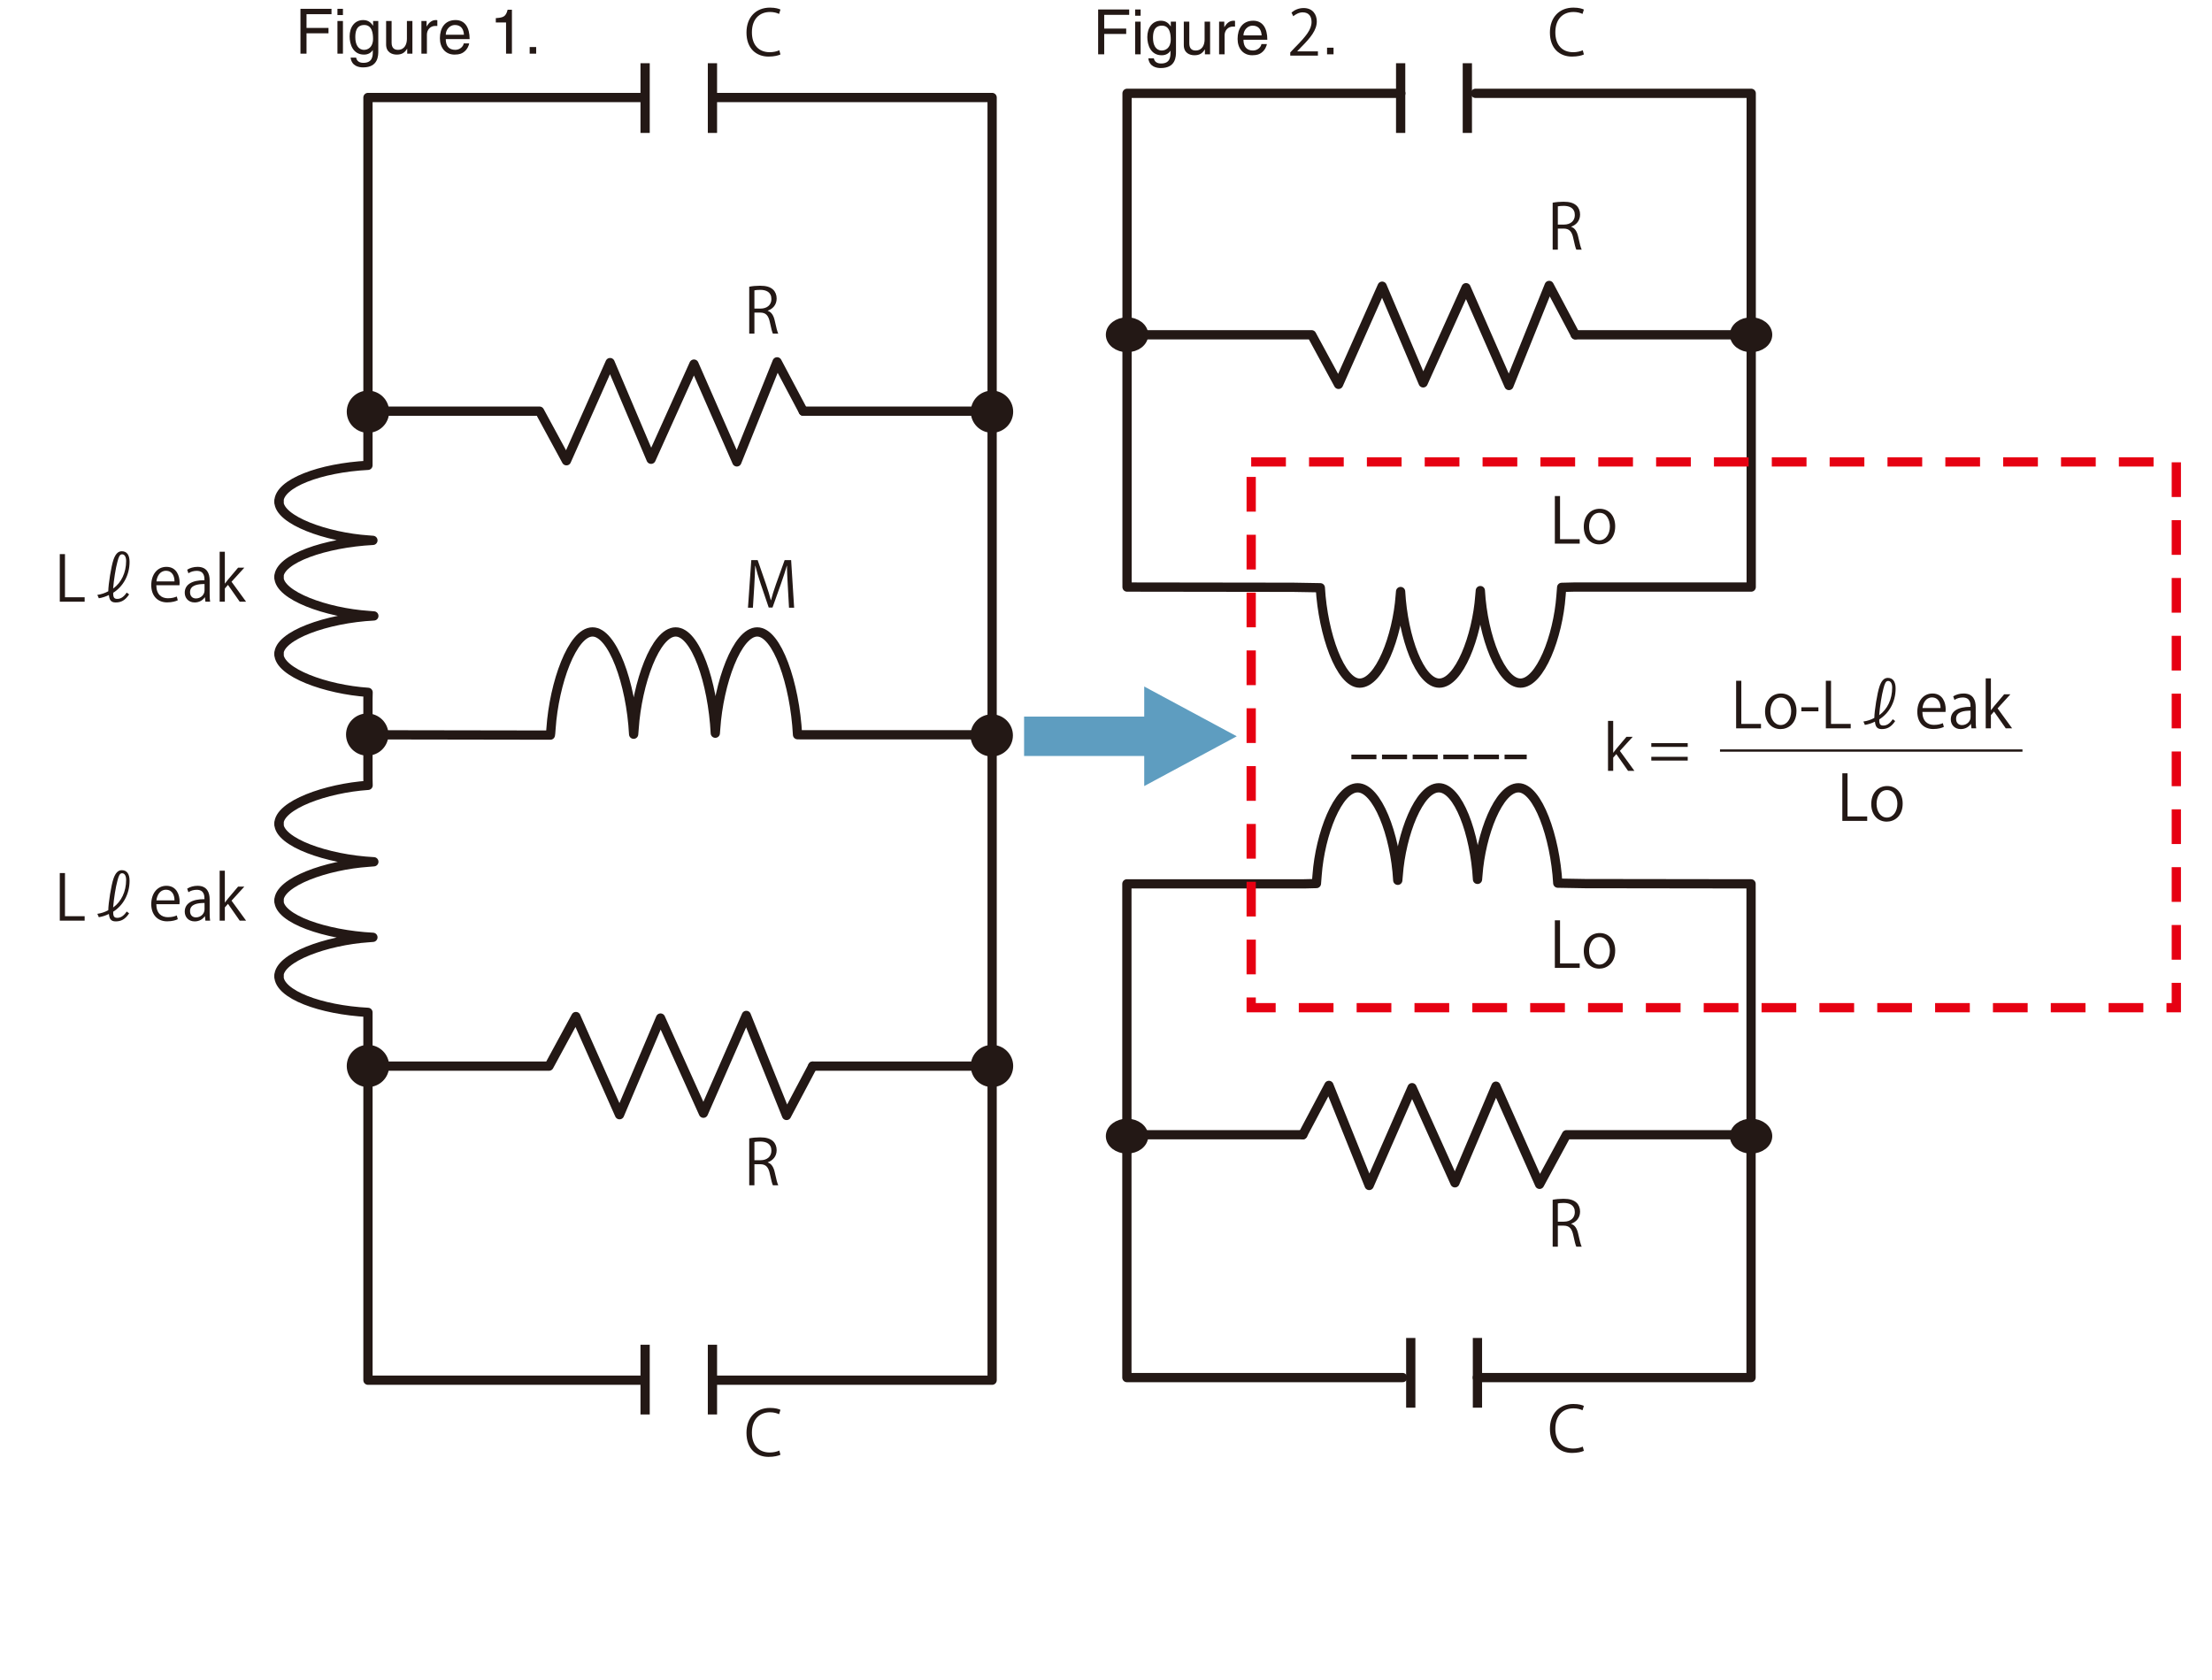 <?xml version="1.0" encoding="UTF-8"?>
<svg xmlns="http://www.w3.org/2000/svg" viewBox="0 0 955.999 726.323">
  <g id="uuid-c20d713c-1f72-4fe8-9ccc-52a19b4aef8e" data-name="図">
    <ellipse cx="159.026" cy="177.959" rx="7.164" ry="7.119" style="fill: #231815; stroke: #231815; stroke-miterlimit: 10; stroke-width: 4px;"/>
    <ellipse cx="428.718" cy="177.959" rx="7.164" ry="7.119" style="fill: #231815; stroke: #231815; stroke-miterlimit: 10; stroke-width: 4px;"/>
    <line x1="278.81" y1="27.329" x2="278.81" y2="57.459" style="fill: #231815; stroke: #231815; stroke-miterlimit: 10; stroke-width: 4px;"/>
    <line x1="307.911" y1="27.329" x2="307.911" y2="57.459" style="fill: #231815; stroke: #231815; stroke-miterlimit: 10; stroke-width: 4px;"/>
    <line x1="347.151" y1="177.728" x2="420.065" y2="177.728" style="fill: none; stroke: #231815; stroke-linecap: round; stroke-linejoin: round; stroke-width: 4px;"/>
    <polyline points="157.673 177.728 233.188 177.728 244.812 199.161 263.67 156.729 281.39 198.51 299.924 157.379 318.457 199.648 335.852 156.404 347.151 177.728" style="fill: none; stroke: #231815; stroke-linecap: round; stroke-linejoin: round; stroke-width: 4px;"/>
    <line x1="585.046" y1="327.182" x2="658.833" y2="327.182" style="fill: #231815; stroke: #231815; stroke-dasharray: 0 0 8.827 4.414; stroke-linecap: square; stroke-linejoin: round; stroke-width: 2px;"/>
    <path d="M120.555,282.658c0,8.077,20.39,15.386,38.532,16.611l-.064,2.908v11.355s.007,4.085,.007,4.085l78.836,.128,.12-.851,.154-1.998c.002-.01,.003-.019,.003-.029,1.327-19.549,9.23-41.716,17.957-41.716,8.547,0,16.593,22.033,17.751,44.212l.207-2.481c1.324-19.552,9.229-41.731,17.958-41.731,8.547,0,15.972,21.595,17.131,43.774l.166-2.043c1.324-19.552,9.229-41.731,17.958-41.731,8.534,0,16.233,22.289,17.41,44.424l1.851,.043h82.252V42.142h-119.174" style="fill: none; stroke: #231815; stroke-linecap: round; stroke-linejoin: round; stroke-width: 4px;"/>
    <path d="M120.555,249.426c0,8.077,20.578,15.391,38.72,16.616l2.302,.191c-20.578,1.072-41.021,8.516-41.021,16.425" style="fill: none; stroke: #231815; stroke-linecap: round; stroke-linejoin: round; stroke-width: 4px;"/>
    <path d="M120.555,216.806c0,8.077,20.578,15.391,38.72,16.616l1.895,.153c-20.578,1.072-40.615,7.942-40.615,15.85" style="fill: none; stroke: #231815; stroke-linecap: round; stroke-linejoin: round; stroke-width: 4px;"/>
    <path d="M120.555,216.806c0-7.909,17.89-14.598,38.468-15.67v-16.03l.007-4.34V42.142h118.314" style="fill: none; stroke: #231815; stroke-linecap: round; stroke-linejoin: round; stroke-width: 4px;"/>
    <ellipse cx="159.026" cy="460.769" rx="7.164" ry="7.119" style="fill: #231815; stroke: #231815; stroke-miterlimit: 10; stroke-width: 4px;"/>
    <ellipse cx="158.715" cy="317.507" rx="7.164" ry="7.119" style="fill: #231815; stroke: #231815; stroke-miterlimit: 10; stroke-width: 4px;"/>
    <ellipse cx="428.718" cy="460.769" rx="7.164" ry="7.119" style="fill: #231815; stroke: #231815; stroke-miterlimit: 10; stroke-width: 4px;"/>
    <ellipse cx="428.605" cy="317.876" rx="7.164" ry="7.119" style="fill: #231815; stroke: #231815; stroke-miterlimit: 10; stroke-width: 4px;"/>
    <line x1="278.81" y1="611.399" x2="278.81" y2="581.269" style="fill: #231815; stroke: #231815; stroke-miterlimit: 10; stroke-width: 4px;"/>
    <line x1="307.911" y1="611.399" x2="307.911" y2="581.269" style="fill: #231815; stroke: #231815; stroke-miterlimit: 10; stroke-width: 4px;"/>
    <line x1="351.236" y1="460.83" x2="424.15" y2="460.83" style="fill: none; stroke: #231815; stroke-linecap: round; stroke-linejoin: round; stroke-width: 4px;"/>
    <polyline points="161.758 460.83 237.273 460.83 248.897 439.397 267.755 481.829 285.476 440.048 304.009 481.179 322.542 438.91 339.937 482.154 351.236 460.83" style="fill: none; stroke: #231815; stroke-linecap: round; stroke-linejoin: round; stroke-width: 4px;"/>
    <polyline points="428.785 321.111 428.785 596.586 309.611 596.586" style="fill: none; stroke: #231815; stroke-linecap: round; stroke-linejoin: round; stroke-width: 4px;"/>
    <path d="M120.555,356.071c0-8.077,20.39-15.386,38.532-16.611l-.064-2.908v-11.355s.007-4.085,.007-4.085" style="fill: none; stroke: #231815; stroke-linecap: round; stroke-linejoin: round; stroke-width: 4px;"/>
    <path d="M120.555,389.303c0-8.077,20.578-15.391,38.72-16.616l2.302-.191c-20.578-1.072-41.021-8.516-41.021-16.425" style="fill: none; stroke: #231815; stroke-linecap: round; stroke-linejoin: round; stroke-width: 4px;"/>
    <path d="M120.555,421.922c0-8.077,20.578-15.391,38.72-16.616l1.895-.153c-20.578-1.072-40.615-7.942-40.615-15.85" style="fill: none; stroke: #231815; stroke-linecap: round; stroke-linejoin: round; stroke-width: 4px;"/>
    <path d="M120.555,421.922c0,7.909,17.89,14.598,38.468,15.67v16.03l.007,4.34v138.624h118.314" style="fill: none; stroke: #231815; stroke-linecap: round; stroke-linejoin: round; stroke-width: 4px;"/>
    <g>
      <line x1="680.836" y1="144.707" x2="753.75" y2="144.707" style="fill: none; stroke: #231815; stroke-linecap: round; stroke-linejoin: round; stroke-width: 4px;"/>
      <polyline points="491.357 144.707 566.872 144.707 578.496 166.139 597.355 123.708 615.075 165.489 633.608 124.358 652.142 166.627 669.537 123.383 680.836 144.707" style="fill: none; stroke: #231815; stroke-linecap: round; stroke-linejoin: round; stroke-width: 4px;"/>
      <ellipse cx="487.094" cy="144.696" rx="7.164" ry="5.547" style="fill: #231815; stroke: #231815; stroke-miterlimit: 10; stroke-width: 4px;"/>
      <ellipse cx="756.786" cy="144.696" rx="7.164" ry="5.547" style="fill: #231815; stroke: #231815; stroke-miterlimit: 10; stroke-width: 4px;"/>
      <path d="M605.411,40.341h-118.314v107.393l-.007,3.363v90.695s0,8.797,0,8.797l.007,3.165,71.78,.099,11.752,.203c1.149,20.02,8.666,41.222,16.998,41.222,8.523,0,16.24-20.06,17.533-37.744l.162-1.848c1.131,20.06,8.38,39.591,16.725,39.591,8.523,0,16.24-20.06,17.533-37.744l.202-2.244c1.131,20.06,8.986,39.987,17.331,39.987,8.521,0,16.237-20.049,17.532-37.73,0-.009,.002-.018,.003-.026l.289-3.633,5.362-.134h76.554V40.341h-119.174" style="fill: none; stroke: #231815; stroke-linecap: round; stroke-linejoin: round; stroke-width: 4px;"/>
      <line x1="605.346" y1="27.329" x2="605.346" y2="57.459" style="fill: #231815; stroke: #231815; stroke-miterlimit: 10; stroke-width: 4px;"/>
      <line x1="634.168" y1="27.329" x2="634.168" y2="57.459" style="fill: #231815; stroke: #231815; stroke-miterlimit: 10; stroke-width: 4px;"/>
    </g>
    <line x1="563.044" y1="490.49" x2="490.13" y2="490.49" style="fill: none; stroke: #231815; stroke-linecap: round; stroke-linejoin: round; stroke-width: 4px;"/>
    <polyline points="752.522 490.49 677.007 490.49 665.383 511.923 646.525 469.492 628.804 511.273 610.271 470.142 591.738 512.411 574.342 469.167 563.044 490.49" style="fill: none; stroke: #231815; stroke-linecap: round; stroke-linejoin: round; stroke-width: 4px;"/>
    <ellipse cx="756.786" cy="491.098" rx="7.164" ry="5.547" style="fill: #231815; stroke: #231815; stroke-miterlimit: 10; stroke-width: 4px;"/>
    <ellipse cx="487.094" cy="491.098" rx="7.164" ry="5.547" style="fill: #231815; stroke: #231815; stroke-miterlimit: 10; stroke-width: 4px;"/>
    <path d="M638.468,595.453h118.314v-107.393l.007-3.363v-90.695s0-8.797,0-8.797l-.007-3.165-71.78-.099-11.752-.203c-1.149-20.02-8.666-41.222-16.998-41.222-8.523,0-16.24,20.06-17.533,37.744l-.162,1.848c-1.131-20.06-8.38-39.591-16.725-39.591-8.523,0-16.24,20.06-17.533,37.744l-.202,2.244c-1.131-20.06-8.986-39.987-17.331-39.987-8.521,0-16.237,20.049-17.532,37.73,0,.009-.002,.018-.003,.026l-.289,3.633-5.362,.134h-76.554v213.412h119.174" style="fill: none; stroke: #231815; stroke-linecap: round; stroke-linejoin: round; stroke-width: 4px;"/>
    <line x1="638.534" y1="608.465" x2="638.534" y2="578.334" style="fill: #231815; stroke: #231815; stroke-miterlimit: 10; stroke-width: 4px;"/>
    <line x1="609.711" y1="608.465" x2="609.711" y2="578.334" style="fill: #231815; stroke: #231815; stroke-miterlimit: 10; stroke-width: 4px;"/>
    <polygon points="534.509 318.263 494.517 296.747 494.517 309.753 442.594 309.753 442.594 326.774 494.517 326.774 494.517 339.779 534.509 318.263" style="fill: #5e9dc0;"/>
    <rect x="540.75" y="199.66" width="399.83" height="235.915" style="fill: none; stroke: #e60012; stroke-dasharray: 0 0 15 10; stroke-miterlimit: 10; stroke-width: 4px;"/>
  </g>
  <g id="uuid-092c0af0-cdcc-4913-9269-d7a1425a6a07" data-name="テキスト">
    <g>
      <path d="M682.73,234.981h-10.743v-20.568h2.241v18.652h8.502v1.917Z" style="fill: #231815;"/>
      <path d="M698.066,227.504c0,5.479-3.617,7.801-6.883,7.801-3.779,0-6.694-2.834-6.694-7.585,0-5.021,3.131-7.801,6.883-7.801,4.022,0,6.694,3.077,6.694,7.585Zm-6.775-5.831c-3.185,0-4.508,3.131-4.508,5.966,0,3.266,1.809,5.911,4.454,5.911,2.672,0,4.535-2.645,4.535-5.965,0-2.618-1.269-5.912-4.481-5.912Z" style="fill: #231815;"/>
    </g>
    <path d="M679.058,98.05c1.593,.513,2.537,2.052,3.022,4.292,.648,2.969,1.107,4.778,1.512,5.561h-2.321c-.323-.594-.782-2.402-1.322-4.967-.594-2.861-1.728-4.13-4.157-4.13h-2.51v9.097h-2.241v-20.271c1.27-.27,3.051-.432,4.67-.432,2.673,0,4.427,.54,5.642,1.674,.972,.891,1.539,2.294,1.539,3.833,0,2.726-1.646,4.48-3.833,5.263v.081Zm-3.132-.972c2.861,0,4.697-1.62,4.697-4.103,0-3.05-2.295-3.995-4.805-3.995-1.215,0-2.078,.108-2.537,.216v7.882h2.645Z" style="fill: #231815;"/>
    <path d="M679.058,529.029c1.593,.514,2.537,2.052,3.022,4.292,.648,2.97,1.107,4.778,1.512,5.561h-2.321c-.323-.594-.782-2.402-1.322-4.967-.594-2.861-1.728-4.13-4.157-4.13h-2.51v9.097h-2.241v-20.271c1.27-.27,3.051-.432,4.67-.432,2.673,0,4.427,.54,5.642,1.674,.972,.891,1.539,2.294,1.539,3.833,0,2.726-1.646,4.48-3.833,5.263v.081Zm-3.132-.972c2.861,0,4.697-1.619,4.697-4.103,0-3.05-2.295-3.995-4.805-3.995-1.215,0-2.078,.108-2.537,.216v7.882h2.645Z" style="fill: #231815;"/>
    <path d="M684.538,23.538c-.945,.458-2.78,.917-5.129,.917-5.291,0-9.556-3.428-9.556-10.392,0-6.64,4.13-10.77,10.149-10.77,2.456,0,3.887,.513,4.535,.836l-.594,1.89c-.945-.459-2.268-.837-3.888-.837-4.669,0-7.854,3.131-7.854,8.8,0,5.398,2.915,8.583,7.72,8.583,1.565,0,3.104-.351,4.13-.836l.486,1.809Z" style="fill: #231815;"/>
    <path d="M337.303,23.538c-.945,.458-2.78,.917-5.129,.917-5.291,0-9.556-3.428-9.556-10.392,0-6.64,4.13-10.77,10.149-10.77,2.456,0,3.887,.513,4.535,.836l-.594,1.89c-.945-.459-2.268-.837-3.888-.837-4.669,0-7.854,3.131-7.854,8.8,0,5.398,2.915,8.583,7.72,8.583,1.565,0,3.104-.351,4.13-.836l.486,1.809Z" style="fill: #231815;"/>
    <path d="M337.303,628.813c-.945,.458-2.78,.917-5.129,.917-5.291,0-9.556-3.428-9.556-10.392,0-6.641,4.13-10.771,10.149-10.771,2.456,0,3.887,.513,4.535,.837l-.594,1.89c-.945-.459-2.268-.837-3.888-.837-4.669,0-7.854,3.131-7.854,8.8,0,5.398,2.915,8.583,7.72,8.583,1.565,0,3.104-.351,4.13-.836l.486,1.809Z" style="fill: #231815;"/>
    <path d="M331.824,134.358c1.593,.513,2.537,2.052,3.022,4.292,.648,2.969,1.107,4.778,1.512,5.561h-2.321c-.323-.594-.782-2.402-1.322-4.967-.594-2.861-1.728-4.13-4.157-4.13h-2.51v9.097h-2.241v-20.271c1.27-.27,3.051-.432,4.67-.432,2.673,0,4.427,.54,5.642,1.674,.972,.891,1.539,2.294,1.539,3.833,0,2.726-1.646,4.48-3.833,5.263v.081Zm-3.132-.972c2.861,0,4.697-1.62,4.697-4.103,0-3.05-2.295-3.995-4.805-3.995-1.215,0-2.078,.108-2.537,.216v7.882h2.645Z" style="fill: #231815;"/>
    <path d="M331.824,502.475c1.593,.514,2.537,2.052,3.022,4.292,.648,2.97,1.107,4.778,1.512,5.561h-2.321c-.323-.594-.782-2.402-1.322-4.967-.594-2.861-1.728-4.13-4.157-4.13h-2.51v9.097h-2.241v-20.271c1.27-.27,3.051-.432,4.67-.432,2.673,0,4.427,.54,5.642,1.674,.972,.891,1.539,2.294,1.539,3.833,0,2.726-1.646,4.48-3.833,5.264v.08Zm-3.132-.972c2.861,0,4.697-1.619,4.697-4.103,0-3.05-2.295-3.995-4.805-3.995-1.215,0-2.078,.108-2.537,.216v7.882h2.645Z" style="fill: #231815;"/>
    <path d="M343.214,262.679h-2.213l-.514-9.258c-.161-2.942-.378-6.749-.351-8.854h-.081c-.675,2.321-1.512,4.859-2.51,7.72l-3.672,10.311h-1.646l-3.428-10.095c-.999-2.969-1.781-5.561-2.349-7.936h-.081c-.054,2.51-.216,5.912-.404,9.07l-.567,9.042h-2.132l1.431-20.568h2.753l3.617,10.446c.863,2.564,1.538,4.75,2.078,6.883h.081c.513-2.078,1.215-4.238,2.133-6.883l3.752-10.446h2.807l1.296,20.568Z" style="fill: #231815;"/>
    <path d="M684.538,627.112c-.945,.458-2.78,.917-5.129,.917-5.291,0-9.556-3.428-9.556-10.392,0-6.641,4.13-10.771,10.149-10.771,2.456,0,3.887,.513,4.535,.837l-.594,1.89c-.945-.459-2.268-.837-3.888-.837-4.669,0-7.854,3.131-7.854,8.8,0,5.398,2.915,8.583,7.72,8.583,1.565,0,3.104-.351,4.13-.836l.486,1.809Z" style="fill: #231815;"/>
    <g>
      <path d="M682.73,418.371h-10.743v-20.568h2.241v18.652h8.502v1.916Z" style="fill: #231815;"/>
      <path d="M698.066,410.894c0,5.479-3.617,7.801-6.883,7.801-3.779,0-6.694-2.834-6.694-7.585,0-5.021,3.131-7.801,6.883-7.801,4.022,0,6.694,3.077,6.694,7.585Zm-6.775-5.831c-3.185,0-4.508,3.132-4.508,5.966,0,3.267,1.809,5.911,4.454,5.911,2.672,0,4.535-2.645,4.535-5.965,0-2.618-1.269-5.912-4.481-5.912Z" style="fill: #231815;"/>
    </g>
    <g>
      <path d="M36.584,260.084h-10.743v-20.568h2.241v18.652h8.502v1.917Z" style="fill: #231815;"/>
      <path d="M42.068,257.141c1.701-.243,3.239-.756,4.724-1.565,.055-3.158,1.242-10.743,2.268-13.686,.81-2.321,1.917-3.617,3.563-3.617,2.105,0,3.374,1.484,3.374,4.589,0,5.911-2.889,10.716-7.072,13.361-.054,2.105,.459,2.645,1.781,2.645,1.215,0,2.618-.567,4.049-2.726l1.053,.783c-1.781,2.699-3.59,3.482-5.83,3.482-2.133,0-2.727-1.242-2.915-3.212-1.431,.702-2.78,1.134-4.346,1.404l-.648-1.458Zm6.91-2.807c3.429-2.483,5.534-6.775,5.534-11.877,0-1.673-.621-2.861-1.755-2.861-1.053,0-1.484,1.214-2.024,3.293-.729,2.591-1.539,7.801-1.836,11.445h.081Z" style="fill: #231815;"/>
      <path d="M76.842,259.463c-.837,.405-2.376,.917-4.616,.917-4.292,0-6.855-3.023-6.855-7.423,0-4.616,2.591-7.936,6.559-7.936,4.535,0,5.695,4.157,5.695,6.721,0,.513-.026,.891-.054,1.242h-10.015c.027,4.076,2.349,5.615,4.994,5.615,1.836,0,2.942-.378,3.86-.756l.432,1.62Zm-1.431-8.152c.027-1.998-.81-4.589-3.698-4.589-2.699,0-3.887,2.564-4.103,4.589h7.801Z" style="fill: #231815;"/>
      <path d="M90.612,256.574c0,1.215,.027,2.483,.216,3.509h-2.051l-.216-1.89h-.081c-.756,1.161-2.268,2.213-4.347,2.213-2.807,0-4.291-2.051-4.291-4.184,0-3.536,3.077-5.453,8.529-5.426,0-1.242,0-4.049-3.347-4.049-1.269,0-2.592,.351-3.591,1.053l-.539-1.539c1.188-.783,2.834-1.242,4.48-1.242,4.157,0,5.236,2.942,5.236,5.857v5.695Zm-2.213-4.13c-2.78,0-6.263,.405-6.263,3.509,0,1.89,1.188,2.726,2.537,2.726,2.187,0,3.726-1.673,3.726-3.455v-2.78Z" style="fill: #231815;"/>
      <path d="M106.353,260.084h-2.754l-5.074-7.261-1.35,1.539v5.723h-2.24v-21.594h2.24v13.739h.054c.351-.513,.863-1.161,1.269-1.646l4.4-5.209h2.699l-5.534,6.073,6.29,8.638Z" style="fill: #231815;"/>
    </g>
    <g>
      <path d="M36.584,397.945h-10.743v-20.568h2.241v18.652h8.502v1.916Z" style="fill: #231815;"/>
      <path d="M42.068,395.003c1.701-.242,3.239-.756,4.724-1.565,.055-3.158,1.242-10.743,2.268-13.686,.81-2.321,1.917-3.617,3.563-3.617,2.105,0,3.374,1.484,3.374,4.589,0,5.911-2.889,10.716-7.072,13.362-.054,2.105,.459,2.645,1.781,2.645,1.215,0,2.618-.566,4.049-2.726l1.053,.782c-1.781,2.699-3.59,3.482-5.83,3.482-2.133,0-2.727-1.242-2.915-3.212-1.431,.701-2.78,1.134-4.346,1.403l-.648-1.458Zm6.91-2.807c3.429-2.484,5.534-6.775,5.534-11.877,0-1.673-.621-2.861-1.755-2.861-1.053,0-1.484,1.214-2.024,3.293-.729,2.591-1.539,7.801-1.836,11.445h.081Z" style="fill: #231815;"/>
      <path d="M76.842,397.325c-.837,.404-2.376,.917-4.616,.917-4.292,0-6.855-3.022-6.855-7.423,0-4.616,2.591-7.936,6.559-7.936,4.535,0,5.695,4.157,5.695,6.721,0,.513-.026,.891-.054,1.242h-10.015c.027,4.075,2.349,5.614,4.994,5.614,1.836,0,2.942-.378,3.86-.756l.432,1.62Zm-1.431-8.152c.027-1.998-.81-4.589-3.698-4.589-2.699,0-3.887,2.564-4.103,4.589h7.801Z" style="fill: #231815;"/>
      <path d="M90.612,394.436c0,1.215,.027,2.483,.216,3.509h-2.051l-.216-1.89h-.081c-.756,1.161-2.268,2.214-4.347,2.214-2.807,0-4.291-2.052-4.291-4.184,0-3.537,3.077-5.453,8.529-5.426,0-1.242,0-4.049-3.347-4.049-1.269,0-2.592,.351-3.591,1.053l-.539-1.539c1.188-.783,2.834-1.242,4.48-1.242,4.157,0,5.236,2.942,5.236,5.857v5.696Zm-2.213-4.13c-2.78,0-6.263,.405-6.263,3.509,0,1.89,1.188,2.727,2.537,2.727,2.187,0,3.726-1.674,3.726-3.455v-2.781Z" style="fill: #231815;"/>
      <path d="M106.353,397.945h-2.754l-5.074-7.261-1.35,1.539v5.723h-2.24v-21.594h2.24v13.739h.054c.351-.513,.863-1.161,1.269-1.646l4.4-5.209h2.699l-5.534,6.073,6.29,8.638Z" style="fill: #231815;"/>
    </g>
    <g>
      <path d="M132.473,23.193h-2.618V3.812h13.415v2.321h-10.797v5.938h9.502v2.321h-9.502v8.8Z" style="fill: #231815;"/>
      <path d="M145.839,6.511V3.812h2.375v2.699h-2.375Zm2.375,16.682h-2.375V9.076h2.375v14.117Z" style="fill: #231815;"/>
      <path d="M163.494,22.032c0,2.024-.027,7.099-6.56,7.099-1.674,0-4.939-.459-5.398-4.211h2.375c.432,2.24,2.618,2.24,3.186,2.24,3.94,0,4.021-3.05,4.021-4.777v-.783c-.675,1.134-1.916,1.998-3.806,1.998-4.805,0-6.208-4.508-6.208-7.882,0-3.968,2.132-7.045,5.884-7.045,2.564,0,3.671,1.62,4.265,2.483v-2.079h2.241v12.957Zm-6.128-.486c1.512,0,3.86-.999,3.86-4.751,0-2.294-.378-5.992-3.806-5.992-3.672,0-3.86,3.482-3.86,5.291,0,3.104,1.215,5.453,3.806,5.453Z" style="fill: #231815;"/>
      <path d="M175.995,23.193v-2.051l-.054-.054c-.999,1.646-2.214,2.51-4.481,2.51-2.078,0-4.588-.999-4.588-4.373V9.076h2.375v9.366c0,2.322,1.188,3.104,2.727,3.104,2.996,0,3.887-2.646,3.887-4.697v-7.774h2.375v14.117h-2.24Z" style="fill: #231815;"/>
      <path d="M184.501,23.193h-2.376V9.076h2.24v2.348h.055c.944-1.646,2.187-2.753,3.968-2.753,.297,0,.432,.027,.621,.081v2.456h-.891c-2.214,0-3.617,1.728-3.617,3.779v8.206Z" style="fill: #231815;"/>
      <path d="M202.778,18.766c-.081,.675-.729,2.672-2.51,3.86-.648,.432-1.566,.972-3.833,.972-3.969,0-6.316-2.996-6.316-7.072,0-4.373,2.105-7.855,6.774-7.855,4.076,0,6.074,3.239,6.074,8.232h-10.312c0,2.942,1.377,4.643,4.103,4.643,2.24,0,3.563-1.728,3.645-2.78h2.375Zm-2.268-3.752c-.135-2.187-1.053-4.211-3.94-4.211-2.187,0-3.914,2.024-3.914,4.211h7.854Z" style="fill: #231815;"/>
      <path d="M221.247,23.193h-2.537V9.724h-4.427v-1.89c3.077-.216,4.346-.513,5.102-3.617h1.862V23.193Z" style="fill: #231815;"/>
      <path d="M231.723,23.193h-2.807v-2.861h2.807v2.861Z" style="fill: #231815;"/>
    </g>
    <g>
      <path d="M477.225,23.477h-2.618V4.096h13.415v2.321h-10.797v5.938h9.502v2.321h-9.502v8.8Z" style="fill: #231815;"/>
      <path d="M490.591,6.795v-2.699h2.375v2.699h-2.375Zm2.375,16.682h-2.375V9.36h2.375v14.117Z" style="fill: #231815;"/>
      <path d="M508.246,22.316c0,2.024-.027,7.099-6.56,7.099-1.674,0-4.939-.459-5.398-4.211h2.375c.432,2.24,2.618,2.24,3.186,2.24,3.94,0,4.021-3.05,4.021-4.777v-.783c-.675,1.134-1.916,1.998-3.806,1.998-4.805,0-6.208-4.508-6.208-7.882,0-3.968,2.132-7.045,5.884-7.045,2.564,0,3.671,1.62,4.265,2.483v-2.079h2.241v12.957Zm-6.128-.486c1.512,0,3.86-.999,3.86-4.751,0-2.294-.378-5.992-3.806-5.992-3.672,0-3.86,3.482-3.86,5.291,0,3.104,1.215,5.453,3.806,5.453Z" style="fill: #231815;"/>
      <path d="M520.747,23.477v-2.051l-.054-.054c-.999,1.646-2.214,2.51-4.481,2.51-2.078,0-4.588-.999-4.588-4.373V9.36h2.375v9.367c0,2.321,1.188,3.104,2.727,3.104,2.996,0,3.887-2.646,3.887-4.697v-7.774h2.375v14.117h-2.24Z" style="fill: #231815;"/>
      <path d="M529.253,23.477h-2.376V9.36h2.24v2.348h.055c.944-1.646,2.187-2.753,3.968-2.753,.297,0,.432,.027,.621,.081v2.456h-.891c-2.214,0-3.617,1.728-3.617,3.779v8.206Z" style="fill: #231815;"/>
      <path d="M547.53,19.05c-.081,.675-.729,2.672-2.51,3.86-.648,.432-1.566,.972-3.833,.972-3.969,0-6.316-2.996-6.316-7.072,0-4.373,2.105-7.855,6.774-7.855,4.076,0,6.074,3.239,6.074,8.232h-10.312c0,2.942,1.377,4.643,4.103,4.643,2.24,0,3.563-1.728,3.645-2.78h2.375Zm-2.268-3.752c-.135-2.187-1.053-4.211-3.94-4.211-2.187,0-3.914,2.024-3.914,4.211h7.854Z" style="fill: #231815;"/>
      <path d="M569.588,24.044h-11.958v-1.376l1.971-2.079c4.805-4.859,7.234-7.801,7.234-11.094,0-2.159-.945-4.157-3.86-4.157-1.619,0-3.077,.891-4.049,1.674l-.756-1.566c1.242-1.106,3.077-1.97,5.236-1.97,4.076,0,5.696,2.969,5.696,5.75,0,3.806-2.673,7.045-6.856,11.256l-1.593,1.673v.054h8.935v1.835Z" style="fill: #231815;"/>
      <path d="M576.34,23.477h-2.807v-2.861h2.807v2.861Z" style="fill: #231815;"/>
    </g>
    <g>
      <g>
        <path d="M706.381,333.207h-2.754l-5.074-7.261-1.35,1.539v5.723h-2.24v-21.594h2.24v13.739h.054c.351-.513,.863-1.161,1.269-1.646l4.4-5.209h2.699l-5.534,6.073,6.29,8.638Z" style="fill: #231815;"/>
        <path d="M729.411,322.841h-15.736v-1.62h15.736v1.62Zm0,5.912h-15.736v-1.62h15.736v1.62Z" style="fill: #231815;"/>
      </g>
      <g>
        <g>
          <path d="M761.08,314.824h-10.743v-20.568h2.241v18.652h8.502v1.917Z" style="fill: #231815;"/>
          <path d="M776.415,307.347c0,5.479-3.617,7.801-6.883,7.801-3.779,0-6.694-2.834-6.694-7.585,0-5.021,3.131-7.801,6.883-7.801,4.022,0,6.694,3.077,6.694,7.585Zm-6.775-5.831c-3.185,0-4.508,3.131-4.508,5.965,0,3.267,1.809,5.912,4.454,5.912,2.672,0,4.535-2.645,4.535-5.965,0-2.618-1.269-5.912-4.481-5.912Z" style="fill: #231815;"/>
          <path d="M778.525,305.728h7.369v1.728h-7.369v-1.728Z" style="fill: #231815;"/>
          <path d="M799.851,314.824h-10.743v-20.568h2.241v18.652h8.502v1.917Z" style="fill: #231815;"/>
          <path d="M805.334,311.882c1.701-.243,3.239-.756,4.724-1.565,.055-3.158,1.242-10.743,2.268-13.686,.81-2.321,1.917-3.617,3.563-3.617,2.105,0,3.374,1.484,3.374,4.589,0,5.911-2.889,10.716-7.072,13.361-.054,2.105,.459,2.645,1.781,2.645,1.215,0,2.618-.567,4.049-2.726l1.053,.783c-1.781,2.699-3.59,3.482-5.83,3.482-2.133,0-2.727-1.242-2.915-3.212-1.431,.702-2.78,1.134-4.346,1.404l-.648-1.458Zm6.91-2.807c3.429-2.483,5.534-6.775,5.534-11.877,0-1.673-.621-2.861-1.755-2.861-1.053,0-1.484,1.214-2.024,3.293-.729,2.591-1.539,7.801-1.836,11.445h.081Z" style="fill: #231815;"/>
          <path d="M840.109,314.204c-.837,.405-2.376,.917-4.616,.917-4.292,0-6.855-3.023-6.855-7.423,0-4.616,2.591-7.936,6.559-7.936,4.535,0,5.695,4.157,5.695,6.721,0,.513-.026,.891-.054,1.242h-10.015c.027,4.076,2.349,5.615,4.994,5.615,1.836,0,2.942-.378,3.86-.756l.432,1.62Zm-1.431-8.152c.027-1.998-.81-4.589-3.698-4.589-2.699,0-3.887,2.564-4.103,4.589h7.801Z" style="fill: #231815;"/>
          <path d="M853.878,311.315c0,1.215,.027,2.483,.216,3.509h-2.051l-.216-1.89h-.081c-.756,1.161-2.268,2.213-4.347,2.213-2.807,0-4.291-2.051-4.291-4.184,0-3.536,3.077-5.453,8.529-5.426,0-1.242,0-4.049-3.347-4.049-1.269,0-2.592,.351-3.591,1.053l-.539-1.539c1.188-.783,2.834-1.242,4.48-1.242,4.157,0,5.236,2.942,5.236,5.857v5.695Zm-2.213-4.13c-2.78,0-6.263,.405-6.263,3.509,0,1.89,1.188,2.726,2.537,2.726,2.187,0,3.726-1.673,3.726-3.455v-2.78Z" style="fill: #231815;"/>
          <path d="M869.62,314.824h-2.754l-5.074-7.261-1.35,1.539v5.723h-2.24v-21.594h2.24v13.739h.054c.351-.513,.863-1.161,1.269-1.646l4.4-5.209h2.699l-5.534,6.073,6.29,8.638Z" style="fill: #231815;"/>
          <path d="M806.979,354.824h-10.743v-20.568h2.241v18.652h8.502v1.917Z" style="fill: #231815;"/>
          <path d="M822.315,347.347c0,5.479-3.617,7.801-6.883,7.801-3.779,0-6.694-2.834-6.694-7.585,0-5.021,3.131-7.801,6.883-7.801,4.022,0,6.694,3.077,6.694,7.585Zm-6.775-5.831c-3.185,0-4.508,3.131-4.508,5.965,0,3.267,1.809,5.912,4.454,5.912,2.672,0,4.535-2.645,4.535-5.965,0-2.618-1.269-5.912-4.481-5.912Z" style="fill: #231815;"/>
        </g>
        <line x1="743.363" y1="324.424" x2="874.086" y2="324.424" style="fill: #231815; stroke: #231815; stroke-miterlimit: 10;"/>
      </g>
    </g>
  </g>
</svg>